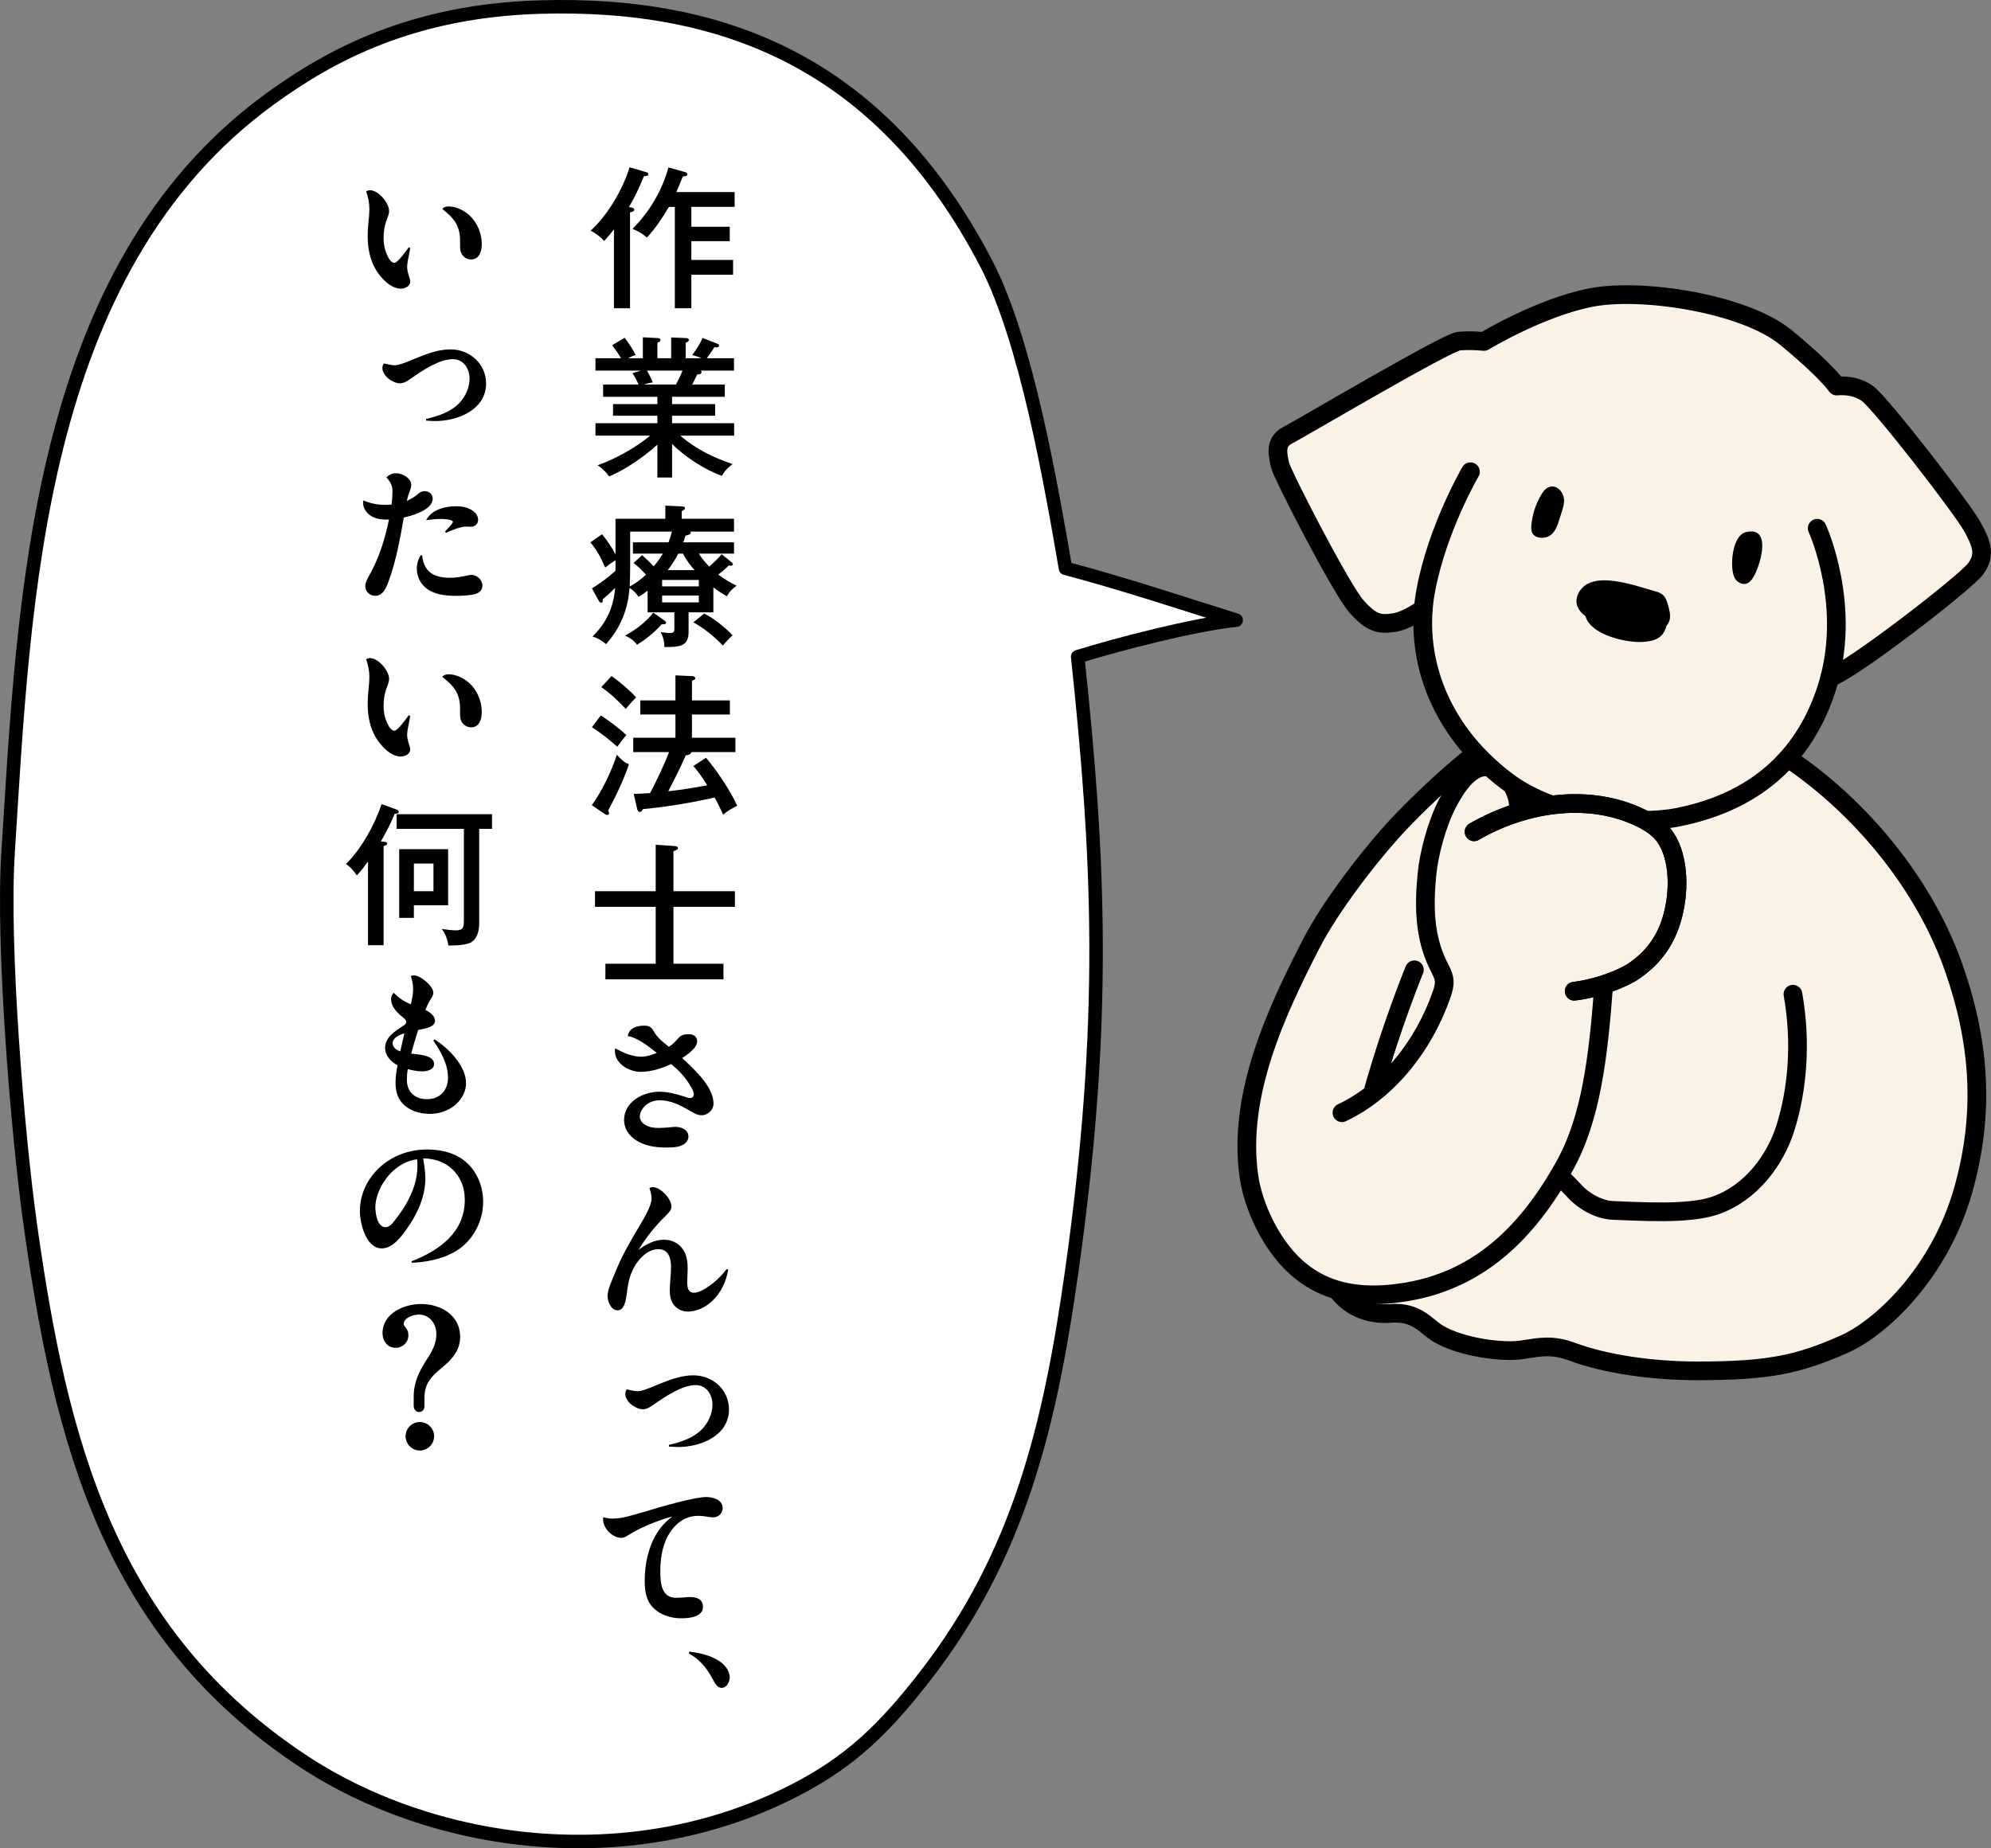 <?xml version="1.0" encoding="UTF-8"?>
<svg xmlns="http://www.w3.org/2000/svg" width="221.316" height="205.499" version="1.1" viewBox="0 0 221.316 205.499">
  <rect x="0" y="0" width="221.316" height="205.499" fill="#808080" stroke="none"/>
  <!-- Generator: Adobe Illustrator 28.7.4, SVG Export Plug-In . SVG Version: 1.2.0 Build 166)  -->
  <g>
    <g id="_レイヤー_1" data-name="レイヤー_1">
      <g>
        <path d="M207.879,147.72c-.469-1.288-.94-2.606-1.295-4.2l10.63-35.805c-3.855-11.098-12.947-20.827-22.486-25.817l-30.667,1.869c-2.773,2.066-6.783,5.931-8.626,7.913l1.786,16.145s-7.41,18.03-7.012,28.532c.117,3.095.559,6.246,1.161,9.219,1.072.426,2.195.536,3.211.456,2.959-.234,3.919,1.449,5.296,2.259,2.648,1.558,7.243,2.103,9.268,1.791,2.161-.332,3.397-.612,5.685.234,3.583,1.324,8.72,2.096,13.707,2.103,8.101.011,11.366-.718,16.447-2.959.863-.381,1.85-.964,2.895-1.739Z" fill="#f9f2e7"/>
        <path d="M164.061,83.767c-2.773,2.066-6.783,5.931-8.626,7.913-3.264,3.511-7.566,9.143-9.669,13.231-3.814,7.417-8.292,16.846-6.917,26.012.467,3.115,2.336,7.321,5.14,9.891,3.64,3.337,8.172,3.538,12.461,2.804,8.126-1.391,13.423-6.744,17.445-13.941,2.959-5.296,3.766-12.067,4.374-20.205v-25.705h-14.208Z" fill="#f9f2e7"/>
        <path d="M157.222,107.825s-7.41,18.03-7.012,28.532" fill="none" stroke="#000" stroke-linecap="round" stroke-linejoin="round" stroke-width="2.078"/>
        <path d="M194.728,81.898c9.539,4.99,18.631,14.719,22.486,25.817,2.748,7.91,3.511,15.777,1.009,24.61-2.648,9.346-9.268,15.381-13.24,17.134-5.081,2.242-8.346,2.971-16.447,2.959-4.987-.007-10.124-.779-13.707-2.103-2.288-.846-3.525-.566-5.685-.234-2.025.311-6.62-.234-9.268-1.791-1.377-.81-2.336-2.492-5.296-2.259-1.983.157-4.378-.41-5.997-2.648-2.648-3.66-1.06-10.872,2.882-13.785,3.941-2.913,7.459-3.504,13.084-2.959,4.829.467,8.206,3.324,10.514,5.841.857.935,2.564,2.054,4.283,2.103,2.726.078,8.272.505,11.307-.545,4.05-1.402,6.698-5.14,7.788-8.567,1.393-4.377,1.797-9.686.859-14.932l-4.572-28.642Z" fill="#f9f2e7"/>
        <path d="M199.301,110.54c.938,5.246.534,10.555-.859,14.932-1.09,3.427-3.738,7.165-7.788,8.567-3.034,1.05-8.581.623-11.307.545-1.72-.049-3.427-1.168-4.283-2.103-2.307-2.517-5.685-5.374-10.514-5.841-5.625-.544-9.143.047-13.084,2.959-3.941,2.913-5.529,10.124-2.882,13.785,1.619,2.238,4.013,2.804,5.997,2.648,2.959-.234,3.919,1.449,5.296,2.259,2.648,1.558,7.243,2.103,9.268,1.791,2.161-.332,3.397-.612,5.685.234,3.583,1.324,8.72,2.096,13.707,2.103,8.101.011,11.366-.718,16.447-2.959,3.972-1.752,10.592-7.788,13.24-17.134,2.503-8.833,1.739-16.7-1.009-24.61-3.855-11.098-12.947-20.827-22.486-25.817" fill="none" stroke="#000" stroke-linecap="round" stroke-linejoin="round" stroke-width="2.078"/>
        <path d="M143.99,140.814c3.64,3.337,8.172,3.538,12.461,2.804,8.126-1.391,13.423-6.744,17.445-13.941,2.959-5.296,3.766-12.066,4.374-20.205,1.434-.46,2.673-1.037,3.375-1.524,2.278-1.577,3.77-3.649,4.439-6.717.701-3.212.35-7.009-1.594-8.882-.761-.733-1.708-1.246-2.677-1.669-4.097-1.788-8.819-1.684-13.146-.321.585-1.958-1.337-4.963-3.376-5.092-2.039-.129-3.594,2.533-4.389,4.051-1.238,2.363-2.068,5.733-2.271,7.766-.357,3.564-.335,7.038,1.253,10.249.273.552.599,1.103.65,1.717.042.499-.104.994-.268,1.468-2.038,5.911-6.133,10.864-11.098,13.201l-5.179,17.095Z" fill="#f9f2e7"/>
        <path d="M164.061,83.767c-2.773,2.066-6.783,5.931-8.626,7.913-3.264,3.511-7.566,9.143-9.669,13.231-3.814,7.417-8.292,16.846-6.917,26.012.467,3.115,2.336,7.321,5.14,9.891,3.64,3.337,8.172,3.538,12.461,2.804,8.126-1.391,13.423-6.744,17.445-13.941,2.959-5.296,3.766-12.067,4.374-20.205" fill="none" stroke="#000" stroke-linecap="round" stroke-linejoin="round" stroke-width="2.078"/>
        <path d="M168.667,90.359c.585-1.958-1.337-4.962-3.376-5.092-2.039-.129-3.594,2.533-4.389,4.051-1.238,2.363-2.068,5.733-2.271,7.766-.357,3.564-.335,7.038,1.253,10.249.273.552.599,1.103.65,1.717.042.499-.104.994-.268,1.468-2.038,5.911-6.133,10.864-11.098,13.201" fill="none" stroke="#000" stroke-linecap="round" stroke-linejoin="round" stroke-width="2.078"/>
        <g>
          <path d="M158.217,67.666c-.528,6.473,2.091,13.742,9.257,19.174,5.536,4.197,14.445,4.935,19.025,4.026,9.581-1.903,14.299-7.597,16.469-14.082.162-.483.304-.966.428-1.446,2.432-.767,15.085-10.567,16.192-12.072,1.107-1.505.805-2.633-.363-4.737-1.168-2.104-10.127-13.661-11.632-14.769-1.505-1.107-3.426-.834-3.426-.834,0,0-1.119-1.694-5.684-5.426-4.565-3.732-15.921-5.522-21.609-4.421-5.687,1.101-11.923,4.887-11.923,4.887,0,0-1.433-.16-2.79-.038-1.357.122-17.576,9.726-19.064,10.487-1.488.761-1.008,2.325-.808,3.298.201.974,6.773,13.775,8.505,15.727,1.732,1.953,2.653,2.008,4.164,1.784s3.259-1.56,3.259-1.56Z" fill="#f9f2e7"/>
          <g>
            <g>
              <path d="M171.989,54.249c-.29.176-.481.45-.647.726-.637,1.057-1.02,2.241-1.119,3.457-.024.294-.027.606.133.872.362.602,1.393.629,1.964.22.571-.409.799-1.082.999-1.717.097-.308.194-.615.291-.923.173-.548.346-1.126.187-1.692-.204-.725-.989-1.441-1.808-.944Z"/>
              <path d="M192.846,64.305c.249.428.816.743,1.3.583.272-.09.466-.306.63-.523.753-.999,2.401-5.968-.712-5.2-1.57.387-1.841,4.068-1.218,5.14Z"/>
              <path d="M185.592,68.928c.128-.528-.019-1.079-.165-1.602-.119-.427-.253-.879-.582-1.177-.275-.249-.649-.354-1.007-.451-2.004-.541-7.104-2.523-8.412.333-.469,1.022-.023,1.843.818,2.491.573,2.033,4.278,2.865,5.988,2.858.92-.003,1.943-.128,2.541-.827.236-.276.375-.608.464-.962.161-.198.296-.414.357-.665Z"/>
            </g>
            <g>
              <path d="M203.396,75.338c2.432-.767,15.084-10.567,16.192-12.072,1.107-1.505.805-2.633-.363-4.737-1.168-2.104-10.127-13.661-11.632-14.769-1.505-1.107-3.426-.834-3.426-.834,0,0-1.119-1.694-5.684-5.426-4.565-3.732-15.921-5.522-21.609-4.421-5.687,1.101-11.923,4.887-11.923,4.887,0,0-1.433-.16-2.79-.038-1.357.122-17.576,9.726-19.064,10.487-1.488.761-1.008,2.325-.808,3.298.201.974,6.773,13.775,8.505,15.727,1.732,1.953,2.653,2.008,4.164,1.784s3.259-1.56,3.259-1.56" fill="none" stroke="#000" stroke-linecap="round" stroke-linejoin="round" stroke-width="2.078"/>
              <path d="M163.453,52.448s-3.688,6.306-4.973,13.236c-1.285,6.931,1.086,15.162,8.993,21.156,5.536,4.197,14.445,4.935,19.025,4.026,9.581-1.903,14.299-7.597,16.469-14.082,3.087-9.226-.97-18.049-.97-18.049" fill="none" stroke="#000" stroke-linecap="round" stroke-linejoin="round" stroke-width="2.078"/>
            </g>
          </g>
        </g>
        <g>
          <g>
            <path d="M174.986,110.207c2.648-.311,5.449-1.421,6.659-2.259,2.278-1.577,3.77-3.649,4.439-6.717.701-3.212.35-7.009-1.594-8.882-.761-.733-1.708-1.246-2.677-1.669-5.691-2.484-12.589-1.316-17.957,1.804l11.13,17.722Z" fill="#f9f2e7"/>
            <path d="M174.986,110.207c2.648-.311,5.449-1.421,6.659-2.259,2.278-1.577,3.77-3.649,4.439-6.717.701-3.212.35-7.009-1.594-8.882-.761-.733-1.708-1.246-2.677-1.669-5.691-2.484-12.589-1.316-17.957,1.804" fill="none" stroke="#000" stroke-linecap="round" stroke-linejoin="round" stroke-width="2.078"/>
          </g>
          <path d="M174.986,110.207c2.648-.311,5.449-1.421,6.659-2.259,2.278-1.577,3.77-3.649,4.439-6.717.701-3.212.35-7.009-1.594-8.882-.761-.733-1.708-1.246-2.677-1.669-5.691-2.484-12.589-1.316-17.957,1.804" fill="none" stroke="#000" stroke-linecap="round" stroke-linejoin="round" stroke-width="2.078"/>
        </g>
      </g>
      <path d="M3.374,136.206c3.366,23.965,8.696,45.362,30.381,59.648,14.155,9.326,36.001,12.756,54.584,3.203,6.35-3.264,10.045-7.005,14.37-12.539,10.62-13.589,14.02-28.199,16.406-45.061,3.982-28.134,3.049-46.08.678-68.442,4.551-1.408,12.881-3.573,17.619-4.066-5.294-1.652-12.536-4.066-18.974-5.76-1.694-9.826-4.405-25.412-8.809-33.882C98.194,7.319,80.828.169,60.01.786c-14.25.423-23.333,5.371-30.006,10.225C3.915,29.985,2.684,66.801.894,94.897c-.653,10.251,1.052,31.136,2.48,41.31Z" fill="#fff" stroke="#000" stroke-linejoin="round" stroke-width="1.5"/>
      <g>
        <path d="M70.185,23.069c.085.017.323.085.323.238,0,.17-.187.255-.476.306v10.658h-1.785v-8.771c-.34.442-.714.884-1.088,1.292-.391-.442-.986-.901-1.513-1.139,1.887-1.7,3.603-4.623,4.335-7.054l1.853.544c.119.034.238.085.238.221,0,.187-.17.221-.493.221-.544,1.326-.935,2.176-1.666,3.434l.272.051ZM71.919,26.418c-.476-.425-1.02-.748-1.615-.969,1.887-1.887,3.297-4.25,3.995-6.833l1.887.527c.119.034.221.136.221.255,0,.153-.186.204-.51.221-.221.578-.459,1.156-.714,1.734h6.477v1.649h-4.811v2.21h4.267v1.598h-4.267v2.091h4.64v1.649h-4.64v3.723h-1.836v-11.27h-.663c-.816,1.377-1.377,2.21-2.431,3.417Z"/>
        <path d="M81.438,51.594c-.493.391-.884.731-1.19,1.309-1.836-.629-4.182-2.142-5.542-3.552v3.739h-1.632v-3.654c-1.377,1.275-3.621,2.822-5.354,3.536-.391-.51-.765-.901-1.292-1.241,1.989-.697,4.232-1.955,5.847-3.297h-6.085v-1.377h6.884v-.833h-4.929v-1.292h4.929v-.816h-6.034v-1.36h3.943c-.187-.425-.408-.85-.68-1.258l.935-.289h-5.049v-1.377h2.839c-.289-.51-.629-.986-.986-1.445l1.394-.833c.459.612.884,1.241,1.224,1.921-.289.085-.578.204-.833.357h1.632v-2.329l1.615.085c.17.017.34.034.34.221,0,.136-.085.204-.34.289v1.734h1.53v-2.312l1.615.068c.119,0,.357.034.357.204s-.221.272-.357.323v1.717h1.75c-.357-.17-.646-.255-1.02-.357.442-.612.901-1.275,1.139-1.904l1.7.663c.085.034.153.102.153.187,0,.102-.085.204-.255.204-.085,0-.187,0-.272-.017-.272.425-.56.833-.85,1.224h3.025v1.377h-3.706c.068.051.102.085.102.17,0,.085-.085.272-.493.255-.17.374-.357.765-.544,1.122h3.621v1.36h-5.865v.816h4.793v1.292h-4.793v.833h6.901v1.377h-5.983c1.666,1.478,3.723,2.465,5.814,3.162ZM72.548,42.517c-.34.051-.68.136-1.02.238h3.604c.272-.493.527-1.003.731-1.547h-3.943c.204.357.51.918.629,1.309Z"/>
        <path d="M73.857,71.943c-.017-.714-.119-1.037-.408-1.666.306.051.68.102,1.003.102.459,0,.51-.119.51-.561v-1.734h-2.975v-2.414c-.34.272-.646.476-1.003.697-.272-.425-.578-.714-1.003-1.003-.187,2.414-1.003,4.454-2.618,6.255-.51-.425-.867-.646-1.496-.85,1.547-1.53,2.329-3.23,2.516-5.406-.459.459-.884.85-1.377,1.258,0,.221,0,.391-.187.391-.119,0-.221-.136-.272-.238l-.748-1.36c.935-.561,1.818-1.224,2.618-1.955v-1.173c-.408.255-.765.51-1.139.816-.527-1.173-.833-1.785-1.649-2.805l1.292-.901c.578.697,1.088,1.462,1.496,2.261v-3.978h5.542v-1.462l1.818.085c.221.017.357.034.357.204,0,.153-.221.272-.357.323v.85h5.814v1.428h-4.878c.051.051.068.085.068.119,0,.204-.306.272-.578.323-.068.221-.17.527-.255.748h5.643v1.258h-3.91c.323.527.731.986,1.156,1.445.476-.425,1.003-.901,1.377-1.377l1.003.799c.085.068.255.187.255.306,0,.136-.119.17-.238.17-.085,0-.187-.017-.221-.034-.34.357-.731.68-1.173,1.02.697.51,1.275.867,2.04,1.241-.493.374-.782.612-1.071,1.173-.544-.306-1.02-.612-1.513-.986v2.771h-2.754v2.176c0,.782-.221,1.309-.918,1.53-.374.119-.901.153-1.768.153ZM69.488,70.668c1.156-.629,2.329-1.496,3.127-2.55l1.207.85c.17.119.221.17.221.255,0,.17-.187.187-.306.187h-.187c-.85.952-1.666,1.598-2.737,2.277-.391-.51-.697-.714-1.326-1.02ZM69.998,65.211c.731-.408,1.173-.731,1.802-1.309-.408-.476-.867-.918-1.377-1.309l.952-.867c.595.527.748.68,1.292,1.241.374-.442.714-.918,1.02-1.411h-3.332v-1.258h3.961c.136-.374.272-.782.373-1.19h-4.64v3.706c0,.799-.017,1.598-.051,2.397ZM77.681,65.194v-.714h-4.08v.714h4.08ZM73.601,66.214v.765h4.08v-.765h-4.08ZM75.913,61.556h-.51c-.374.714-.697,1.207-1.173,1.836h2.975c-.493-.561-.935-1.173-1.292-1.836ZM80.35,71.772c-.952-1.002-2.074-1.903-3.281-2.583l1.207-.969c1.105.527,2.295,1.53,3.162,2.414-.391.357-.748.731-1.088,1.139Z"/>
        <path d="M68.57,83.912c.374.425.799.867,1.343,1.054-.544,1.649-1.479,3.621-2.312,5.15.068.136.102.221.102.289,0,.119-.068.204-.186.204-.102,0-.221-.051-.323-.119l-1.411-.969c1.088-1.462,2.244-3.876,2.788-5.609ZM69.624,81.736c-.289.323-.765.935-1.003,1.292-.918-.799-1.785-1.513-2.821-2.176l.986-1.309c.986.663,1.989,1.377,2.838,2.193ZM70.712,77.537c-.476.476-.748.782-1.156,1.292-.748-.833-1.785-1.802-2.72-2.431l1.139-1.224c.867.578,2.04,1.598,2.736,2.363ZM81.132,77.877v1.564h-4.215v2.584h4.828v1.598h-4.896c-.051.272-.391.34-.629.374-.578,1.343-1.258,2.668-1.938,3.978,1.445-.153,2.89-.391,4.335-.663-.476-.748-.952-1.478-1.547-2.142l1.411-.918c1.241,1.479,2.668,3.587,3.467,5.337-.629.323-1.02.527-1.563.986-.289-.629-.595-1.275-.952-1.904-2.618.595-5.287,1.037-7.972,1.292-.102.221-.17.306-.357.306s-.255-.221-.289-.374l-.374-1.632c.561,0,1.173-.034,1.819-.085.731-1.377,1.564-3.111,2.108-4.556h-3.978v-1.598h4.691v-2.584h-3.91v-1.564h3.91v-2.788l1.853.085c.102,0,.357.068.357.238,0,.102-.068.17-.374.272v2.192h4.215Z"/>
        <path d="M81.693,99.093v1.734h-6.833v6.324h5.558v1.733h-13.123v-1.733h5.592v-6.324h-6.748v-1.734h6.748v-5.168l2.023.136c.323.017.442.085.442.238,0,.136-.119.221-.493.34v4.453h6.833Z"/>
        <path d="M69.794,115.193c.102-.884,1.003-1.156,1.785-1.156.527,0,.799.119,1.071.595.442.782,1.02,1.207,1.7,1.751.323-.187.612-.459.867-.748.459-.544.68-.646,1.411-.646.459,0,.867.289.867.782,0,.765-1.105,1.496-1.665,1.87.782.714,1.734,1.632,2.38,2.465.56.731,1.105,1.648,1.105,2.601,0,.697-.629,1.292-1.326,1.292-.476,0-.918-.255-1.411-.561-.986-.578-2.074-1.105-3.23-1.105-.595,0-1.173.187-1.598.578-.34.306-.629.765-.629,1.241,0,.391.289.731.612.918.425.272.969.34,1.462.34.425,0,.833-.034,1.241-.068.204-.017.425-.051.629-.051.663,0,1.462.306,1.462,1.088,0,.391-.272.714-.612.901-.544.306-1.241.306-1.87.306-1.275,0-2.635-.204-3.655-1.037-.612-.493-1.02-1.224-1.02-2.023,0-2.006,2.108-3.144,3.893-3.144.986,0,1.921.255,2.856.56.187.068.391.136.612.136.204,0,.391-.153.391-.374,0-.323-.187-.663-.357-.935-.544-.969-1.309-1.75-2.159-2.464-1.054.493-2.227.867-3.399.867-1.275,0-2.856-.901-2.856-2.329,0-.102.017-.204.034-.289.884.493,1.87.935,2.89.935.595,0,1.19-.187,1.734-.425-.952-.714-2.023-1.649-3.213-1.87Z"/>
        <path d="M72.548,131.989c.884,0,2.091,1.309,2.091,2.159,0,.391-.272.663-.663,1.054-1.224,1.206-2.107,2.312-3.009,3.773.833-.629,1.785-1.139,2.856-1.139,1.037,0,1.904.56,2.329,1.496.238.544.289,1.139.289,1.734,0,.476-.051.969-.051,1.445,0,.561.051,1.224.765,1.224.646,0,1.615-.68,2.108-1.071.578-.459,1.071-.986,1.513-1.563l.17.068c-.17.969-.51,1.887-1.088,2.686-.765,1.088-2.04,1.972-3.417,1.972-.799,0-1.547-.493-1.819-1.241-.136-.357-.17-.748-.17-1.122,0-.85.136-1.7.136-2.55,0-.935-.221-2.023-1.394-2.023s-2.125.986-2.669,1.938c-.612,1.071-.731,2.022-.884,3.212-.068.544-.255,1.649-.986,1.649-.748,0-1.122-1.003-1.122-1.632,0-.68.578-1.904.85-2.567.663-1.7,1.564-3.281,2.498-4.844.459-.782,1.547-2.499,1.547-3.383,0-.391-.119-.799-.238-1.173.119-.068.238-.102.357-.102Z"/>
        <path d="M70.916,154.683c.578,0,2.04-.68,2.652-.918,1.105-.442,2.312-.85,3.502-.85,2.142,0,3.961,1.598,3.961,3.791,0,2.94-3.162,4.181-5.678,4.181-.323,0-.646-.034-.986-.051l-.017-.187c1.377-.306,2.788-.782,3.774-1.836.645-.714,1.071-1.683,1.071-2.651,0-1.088-.663-2.159-1.853-2.159-1.53,0-3.399,1.275-4.623,2.125-.442.306-.816.561-1.258.561-.799,0-1.955-.833-1.955-1.7,0-.187.051-.357.17-.51.425.085.816.204,1.241.204Z"/>
        <path d="M68.06,168.845c1.241,0,2.516-.476,3.706-.799,2.107-.646,5.507-1.598,6.731-1.598.765,0,1.836.306,1.836,1.241,0,.56-.493,1.02-1.037,1.02-.17,0-.34-.017-.51-.051-.391-.068-.799-.119-1.19-.119-1.003,0-1.904.425-2.583,1.156-1.224,1.292-1.615,3.213-1.615,4.93,0,1.275.068,3.026,1.75,3.026.255,0,.51-.017.765-.034.272-.034.527-.051.782-.051.731,0,1.445.221,1.445,1.088,0,1.156-1.581,1.275-2.448,1.275-1.224,0-2.498-.442-3.297-1.411-.612-.748-.731-1.802-.731-2.754,0-1.785.374-3.671,1.309-5.218.459-.782,1.054-1.394,1.768-1.938-1.394.357-3.519,1.207-4.726,1.972-.527.323-.68.408-.952.408-.969,0-2.023-1.054-2.023-2.04,0-.085,0-.17.017-.255.34.085.663.153,1.003.153Z"/>
        <path d="M79.874,184.637c.629.391,1.241,1.071,1.241,1.853,0,.51-.323,1.173-.901,1.173-.459,0-.697-.425-1.02-1.02-.646-1.206-1.428-2.142-2.635-2.822l.085-.187c1.139.153,2.244.391,3.229,1.003Z"/>
        <path d="M41.128,21.148c.935,0,2.124,1.411,2.124,2.312,0,.391-.204.782-.323,1.139-.204.595-.289,1.241-.289,1.87,0,.697.136,1.394.459,2.023.136.289.391.731.748.731s1.36-1.394,1.581-1.717l.17.068c-.085.68-.34,1.478-.34,2.142,0,.306.085.629.255,1.173.051.136.085.272.085.425,0,.51-.595.782-1.037.782-1.122,0-2.193-1.156-2.737-2.04-.697-1.122-.952-2.465-.952-3.773,0-.459.017-.918.068-1.394.051-.544.119-1.105.119-1.665,0-.663-.136-1.309-.357-1.938.136-.085.255-.136.425-.136ZM49.848,22.951c.85,0,1.7.425,2.312.969.901.816,1.394,2.04,1.394,3.229,0,.765-.255,1.7-1.19,1.7-.425,0-.833-.238-1.054-.629-.153-.289-.17-.595-.17-.935v-.51c0-1.717-.697-2.533-1.972-3.536.17-.221.408-.289.68-.289Z"/>
        <path d="M43.916,40.613c.578,0,2.04-.68,2.652-.918,1.105-.442,2.312-.85,3.502-.85,2.142,0,3.961,1.598,3.961,3.791,0,2.94-3.162,4.181-5.678,4.181-.323,0-.646-.034-.986-.051l-.017-.187c1.377-.306,2.788-.782,3.774-1.836.645-.714,1.071-1.683,1.071-2.651,0-1.088-.663-2.159-1.853-2.159-1.53,0-3.399,1.275-4.623,2.125-.442.306-.816.561-1.258.561-.799,0-1.955-.833-1.955-1.7,0-.187.051-.357.17-.51.425.085.816.204,1.241.204Z"/>
        <path d="M46.329,55.029c.255-.221.527-.425.884-.425.493,0,.884.357.884.85,0,1.241-2.261,1.87-3.213,2.091-.391,2.277-.867,4.844-1.665,7.02-.255.714-.612,1.683-1.513,1.683-.595,0-1.105-.476-1.105-1.071,0-.51.476-1.241.714-1.7.935-1.785,1.513-3.74,1.921-5.711-.578.017-1.19-.017-1.717-.255-.629-.272-1.156-.884-1.156-1.581,0-.102.017-.204.034-.289.782.34,1.598.493,2.448.493.221,0,.442-.017.68-.034.068-.493.102-1.003.102-1.513,0-.595-.255-1.088-.68-1.496.289-.306.663-.476,1.071-.476.68,0,1.7.527,1.7,1.309,0,.153-.068.408-.119.544-.17.459-.289.799-.373,1.224.391-.187.765-.391,1.105-.663ZM50.018,64.242c.629,0,1.258-.102,1.87-.238.17-.051.34-.085.51-.085.629,0,1.224.561,1.224,1.19,0,.578-.459.884-.969.986-.646.119-1.292.153-1.938.153-1.173,0-2.465-.119-3.399-.901-.629-.51-.986-1.326-.986-2.125,0-.527.153-1.037.425-1.479h.17c.17,1.87,1.343,2.499,3.094,2.499ZM50.698,56.287c.697,0,1.411.136,1.955.578.289.238.493.544.493.918,0,.476-.34.782-.799.782-.17,0-.34-.017-.527-.017-.646,0-1.649.425-2.244.697l-.102-.153c.153-.153.867-.901.867-1.054,0-.323-1.156-.34-1.377-.34-.544,0-1.071.068-1.598.136.612-1.173,2.091-1.546,3.332-1.546Z"/>
        <path d="M41.128,73.169c.935,0,2.124,1.411,2.124,2.312,0,.391-.204.782-.323,1.139-.204.595-.289,1.241-.289,1.87,0,.697.136,1.394.459,2.022.136.289.391.731.748.731s1.36-1.394,1.581-1.717l.17.068c-.085.68-.34,1.478-.34,2.142,0,.306.085.629.255,1.173.051.136.085.272.085.425,0,.51-.595.782-1.037.782-1.122,0-2.193-1.156-2.737-2.04-.697-1.122-.952-2.465-.952-3.773,0-.459.017-.918.068-1.394.051-.544.119-1.105.119-1.665,0-.663-.136-1.309-.357-1.938.136-.085.255-.136.425-.136ZM49.848,74.971c.85,0,1.7.425,2.312.969.901.816,1.394,2.04,1.394,3.229,0,.765-.255,1.7-1.19,1.7-.425,0-.833-.238-1.054-.629-.153-.289-.17-.595-.17-.935v-.51c0-1.717-.697-2.533-1.972-3.536.17-.221.408-.289.68-.289Z"/>
        <path d="M42.658,93.586c.204.017.374.051.374.221,0,.119-.136.17-.391.272v11.015h-1.734v-9.315c-.391.544-.765,1.054-1.241,1.547-.34-.476-.714-.952-1.207-1.258,1.734-1.717,3.179-4.352,3.961-6.663l1.598.578c.187.068.306.153.306.289,0,.153-.17.187-.459.221-.425,1.054-.952,2.074-1.53,3.06l.323.034ZM53.265,102.747c0,.663-.204,1.547-.782,1.955-.578.408-1.921.425-2.635.425-.102-.646-.323-1.309-.748-1.836.493.068,1.258.153,1.564.153.85,0,.901-.391.901-1.139v-10.148h-7.479v-1.632h10.607v1.632h-1.428v10.59ZM49.814,94.418v6.239h-3.808v1.394h-1.632v-7.632h5.439ZM46.007,99.093h2.176v-3.077h-2.176v3.077Z"/>
        <path d="M48.352,113.51c0,.68-1.139.884-1.87,1.003-.272.884-.544,1.75-.765,2.635.697.102,2.533.119,2.533,1.156,0,.629-.782.816-1.275.816-.56,0-1.122-.102-1.648-.255-.068.391-.102.782-.102,1.19,0,1.343.901,2.159,2.227,2.159,1.428,0,2.346-.969,2.346-2.38,0-1.53-.799-2.907-1.632-4.147l.136-.119c1.547.952,3.502,2.941,3.502,4.861,0,1.105-.68,2.125-1.598,2.72-.731.476-1.598.697-2.465.697-1.241,0-2.669-.493-3.332-1.615-.34-.561-.442-1.241-.442-1.87,0-.663.102-1.292.221-1.921-.748-.391-1.377-1.054-1.377-1.938,0-1.224,1.173-1.887,2.057-2.482.153-.085.289-.204.289-.391,0-.221-.187-.373-.408-.544-.629-.527-1.275-1.139-1.275-2.005,0-.289.102-.51.289-.697.561.561,1.156.986,1.904,1.275.119-.493.255-1.122.255-1.683,0-.51-.102-.986-.255-1.462.102-.034.221-.068.34-.068.714,0,2.159,1.173,2.159,1.92,0,.323-.221.595-.374.867-.204.34-.357.697-.51,1.054.459.221,1.071.646,1.071,1.224ZM44.953,114.887c-.51.153-1.309.476-1.309,1.122,0,.476.459.748.85.884.136-.663.306-1.343.459-2.005Z"/>
        <path d="M47.282,131.019c0,2.057-.918,4.028-2.108,5.677-.612.867-1.564,2.108-2.737,2.108-1.75,0-2.431-2.771-2.431-4.147,0-1.819.782-3.519,2.108-4.777,1.445-1.377,3.366-2.074,5.354-2.074,1.258,0,2.567.238,3.655.901,1.683,1.02,2.583,2.958,2.583,4.913,0,2.312-1.275,4.606-3.366,5.677-1.394.731-2.992,1.037-4.556,1.105l-.034-.17c3.077-1.19,5.915-3.212,5.915-6.833,0-1.173-.357-2.278-1.139-3.145-.544-.595-1.224-1.037-1.989-1.241-.493-.136-1.003-.238-1.496-.204.119.731.238,1.462.238,2.21ZM43.678,130.203c-1.054.952-1.955,2.601-1.955,4.045,0,.663.221,2.193,1.122,2.193.476,0,.816-.459,1.071-.799.476-.612.935-1.241,1.309-1.921.697-1.309,1.173-2.567,1.173-4.08,0-.255,0-.51-.034-.748-1.02.136-1.938.612-2.686,1.309Z"/>
        <path d="M47.183,156.343c0,.357-.231.651-.588.651-.378,0-.609-.315-.609-.672v-1.05c0-1.596.609-2.792,1.449-4.115.567-.819,1.071-1.785,1.071-2.813,0-1.155-.735-2.184-1.953-2.184-.567,0-1.68.336-1.68,1.05,0,.105.042.168.21.378.21.252.315.546.315.882,0,.756-.63,1.386-1.407,1.386-.924,0-1.47-.756-1.47-1.617,0-2.226,2.394-3.254,4.283-3.254,2.184,0,4.346,1.239,4.346,3.653,0,1.512-.903,2.498-1.995,3.401-1.155.945-1.953,1.743-1.974,3.317v.987ZM45.084,159.681c0-.861.714-1.575,1.575-1.575.882,0,1.596.714,1.596,1.575,0,.882-.714,1.596-1.596,1.596-.861,0-1.575-.714-1.575-1.596Z"/>
      </g>
    </g>
  </g>
</svg>